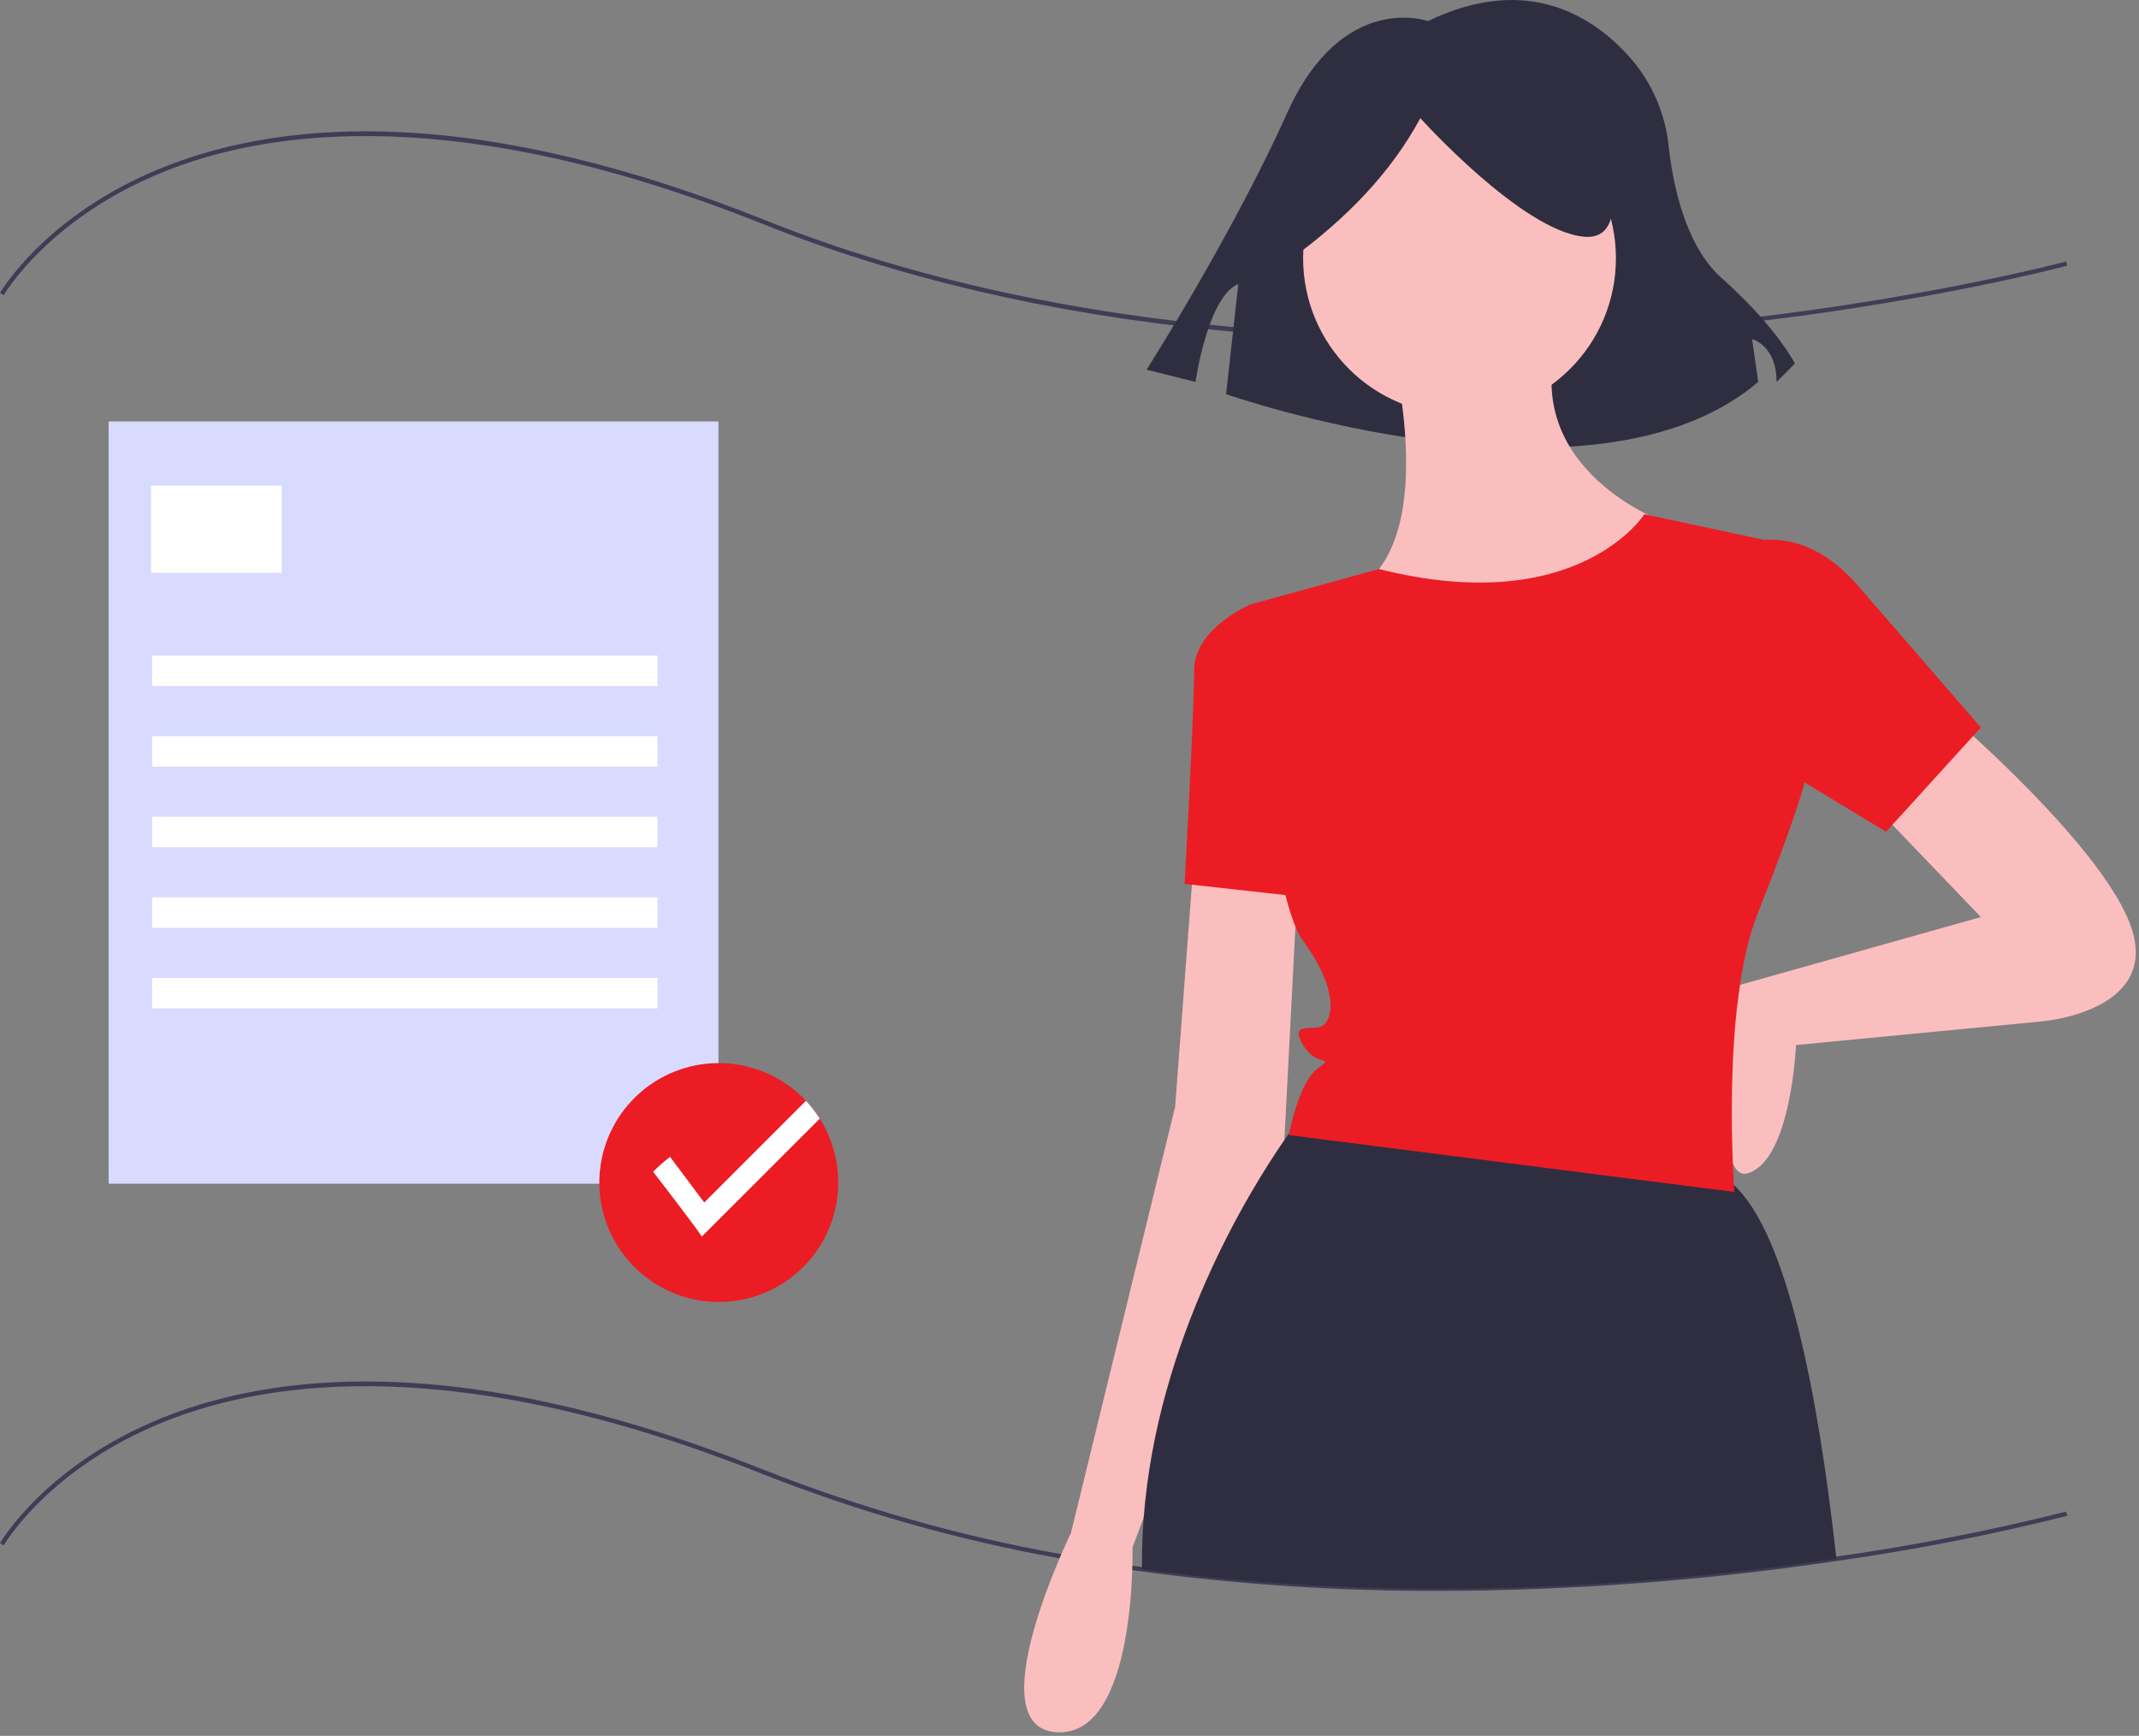 <svg width="398" height="323" viewBox="0 0 398 323" fill="none" xmlns="http://www.w3.org/2000/svg">
<rect x="0" y="0" width="398" height="323" fill="#808080" stroke="none"/>
<g clip-path="url(#clip0_163_512)">
<path d="M267.741 296.017C249.244 296.066 230.766 294.856 212.434 292.393C211.834 292.317 211.229 292.231 210.626 292.141C206.126 291.501 201.626 290.77 197.247 289.967C178.374 286.599 159.883 281.361 142.047 274.33C85.682 251.783 50.253 256.583 30.453 264.583C9.024 273.235 0.787 287.389 0.706 287.531L0.006 287.131C0.088 286.987 8.431 272.621 30.094 263.856C42.794 258.716 57.53 256.47 73.894 257.178C94.318 258.063 117.35 263.578 142.351 273.578C160.138 280.589 178.578 285.812 197.4 289.17C201.766 289.97 206.258 290.701 210.75 291.339C211.35 291.428 211.95 291.513 212.55 291.59C262.242 298.426 310.181 294.303 341.65 289.642C356.052 287.603 370.336 284.806 384.443 281.263L384.655 282.045C370.517 285.597 356.202 288.401 341.769 290.445C317.265 294.095 292.527 295.957 267.753 296.018L267.741 296.017Z" fill="#3F3D56"/>
<path d="M267.795 63.412C253.508 63.412 239.595 62.744 226.18 61.412C195.343 58.341 167.035 51.712 142.042 41.717C85.686 19.174 50.253 23.972 30.452 31.966C9.023 40.617 0.786 54.772 0.705 54.914L0.005 54.514C0.087 54.37 8.43 40.005 30.093 31.239C42.793 26.099 57.529 23.852 73.893 24.561C94.317 25.445 117.349 30.961 142.35 40.961C198.795 63.539 261.604 64.426 304.355 61.198C350.692 57.698 384.105 48.737 384.437 48.647L384.649 49.429C384.317 49.519 350.849 58.497 304.434 62.005C292.001 62.942 279.765 63.412 267.795 63.412Z" fill="#3F3D56"/>
<path d="M265.696 3.919C265.696 3.919 249.763 -1.771 239.52 20.99C229.277 43.751 213.344 68.79 213.344 68.79L222.444 71.066C222.444 71.066 224.72 55.133 230.411 52.857L228.135 73.343C228.135 73.343 296.421 97.243 327.149 71.067L326.011 63.1C326.011 63.1 330.563 64.238 330.563 71.067L333.977 67.653C333.977 67.653 330.563 60.824 320.32 51.72C313.597 45.744 311.287 34.375 310.493 27.267C309.898 21.331 307.523 15.714 303.68 11.152C296.878 3.262 284.475 -5.119 265.696 3.919Z" fill="#2F2E41"/>
<path d="M362.402 132.719C362.402 132.719 392.385 158.293 396.794 173.284C401.203 188.275 380.039 190.039 380.039 190.039L334.178 194.449C334.178 194.449 333.296 215.613 325.36 218.259C317.424 220.905 323.749 183.259 323.749 183.259L368.578 170.639L348.295 149.475L362.402 132.719Z" fill="#FBBEBE"/>
<path d="M222.186 159.174L218.659 205.912L199.259 285.279C199.259 285.279 181.622 321.435 196.613 322.317C211.604 323.199 210.722 287.925 210.722 287.925L238.941 212.967L241.587 161.82L222.186 159.174Z" fill="#FBBEBE"/>
<path d="M271.57 77.162C287.642 77.162 300.671 64.133 300.671 48.061C300.671 31.989 287.642 18.96 271.57 18.96C255.498 18.96 242.469 31.989 242.469 48.061C242.469 64.133 255.498 77.162 271.57 77.162Z" fill="#FBBEBE"/>
<path d="M258.342 62.171C258.342 62.171 268.924 100.091 252.169 109.791C235.414 119.491 294.498 126.546 310.369 97.445C310.369 97.445 282.15 87.745 290.086 62.171H258.342Z" fill="#FBBEBE"/>
<path d="M238.06 114.2L232.769 112.436C232.769 112.436 222.186 116.842 222.186 124.782C222.186 132.722 220.422 164.465 220.422 164.465L244.232 167.111L238.06 114.2Z" fill="#ec1c24"/>
<path d="M341.697 290.042C309.143 294.864 261.697 298.759 212.489 291.991C212.489 291.505 212.489 291.031 212.489 290.569C212.489 287.817 212.594 285.097 212.805 282.407C215.326 249.289 232.387 221.68 238.989 212.107C239.321 211.621 239.629 211.183 239.905 210.794C240.971 209.294 241.591 208.508 241.591 208.508C241.591 208.508 292.739 207.673 319.191 218.254C320.467 218.79 321.634 219.553 322.636 220.507C332.498 229.614 338.293 259.167 341.697 290.042Z" fill="#2F2E41"/>
<path d="M322.718 101.854C322.718 101.854 334.182 95.681 345.646 108.909L368.574 135.365L350.937 154.765L317.428 134.483L322.718 101.854Z" fill="#ec1c24"/>
<path d="M240.124 48.246C250.424 40.79 258.765 32.203 264.282 21.988C264.282 21.988 283.188 42.995 294.742 44.045C306.296 45.095 295.792 18.837 295.792 18.837L274.785 13.585L254.828 15.685L239.073 26.185L240.124 48.246Z" fill="#2F2E41"/>
<path d="M305.962 95.681C305.962 95.681 293.621 115.193 256.581 105.881L235.562 111.67L232.768 112.439C232.768 112.439 235.414 165.35 242.468 175.05C249.522 184.75 247.759 190.042 245.995 190.923C244.231 191.804 239.822 190.041 242.468 194.45C245.114 198.859 248.641 196.214 245.114 198.859C241.587 201.504 239.823 211.207 239.823 211.207L322.717 221.79C322.717 221.79 320.071 187.398 327.126 169.761C334.181 152.124 335.945 145.069 335.945 145.069L330.654 100.976L305.962 95.681Z" fill="#ec1c24"/>
<path d="M133.682 78.417H20.21V220.257H133.682V78.417Z" fill="#D8DBFE"/>
<path d="M52.428 90.372H28.113V106.582H52.428V90.372Z" fill="white"/>
<path d="M122.336 121.982H28.316V127.656H122.336V121.982Z" fill="white"/>
<path d="M122.336 136.977H28.316V142.651H122.336V136.977Z" fill="white"/>
<path d="M122.336 151.972H28.316V157.646H122.336V151.972Z" fill="white"/>
<path d="M122.336 166.966H28.316V172.64H122.336V166.966Z" fill="white"/>
<path d="M122.336 181.96H28.316V187.634H122.336V181.96Z" fill="white"/>
<path d="M155.972 220.055C155.967 225.408 154.03 230.579 150.518 234.618C147.006 238.658 142.154 241.294 136.854 242.043C131.554 242.791 126.162 241.602 121.668 238.694C117.175 235.786 113.881 231.353 112.394 226.212C110.906 221.07 111.324 215.564 113.57 210.705C115.817 205.847 119.741 201.962 124.622 199.766C129.504 197.569 135.013 197.207 140.14 198.747C145.266 200.287 149.665 203.625 152.527 208.148C154.781 211.71 155.976 215.84 155.972 220.055Z" fill="#ec1c24"/>
<path d="M152.527 208.149L130.587 230.085C129.208 227.95 121.525 218.029 121.525 218.029C122.51 217.034 123.56 216.107 124.67 215.253L131.041 223.747L149.962 204.83C150.921 205.853 151.781 206.964 152.531 208.149H152.527Z" fill="white"/>
</g>
<defs>
<clipPath id="clip0_163_512">
<rect width="397.398" height="322.333" fill="white"/>
</clipPath>
</defs>
</svg>
